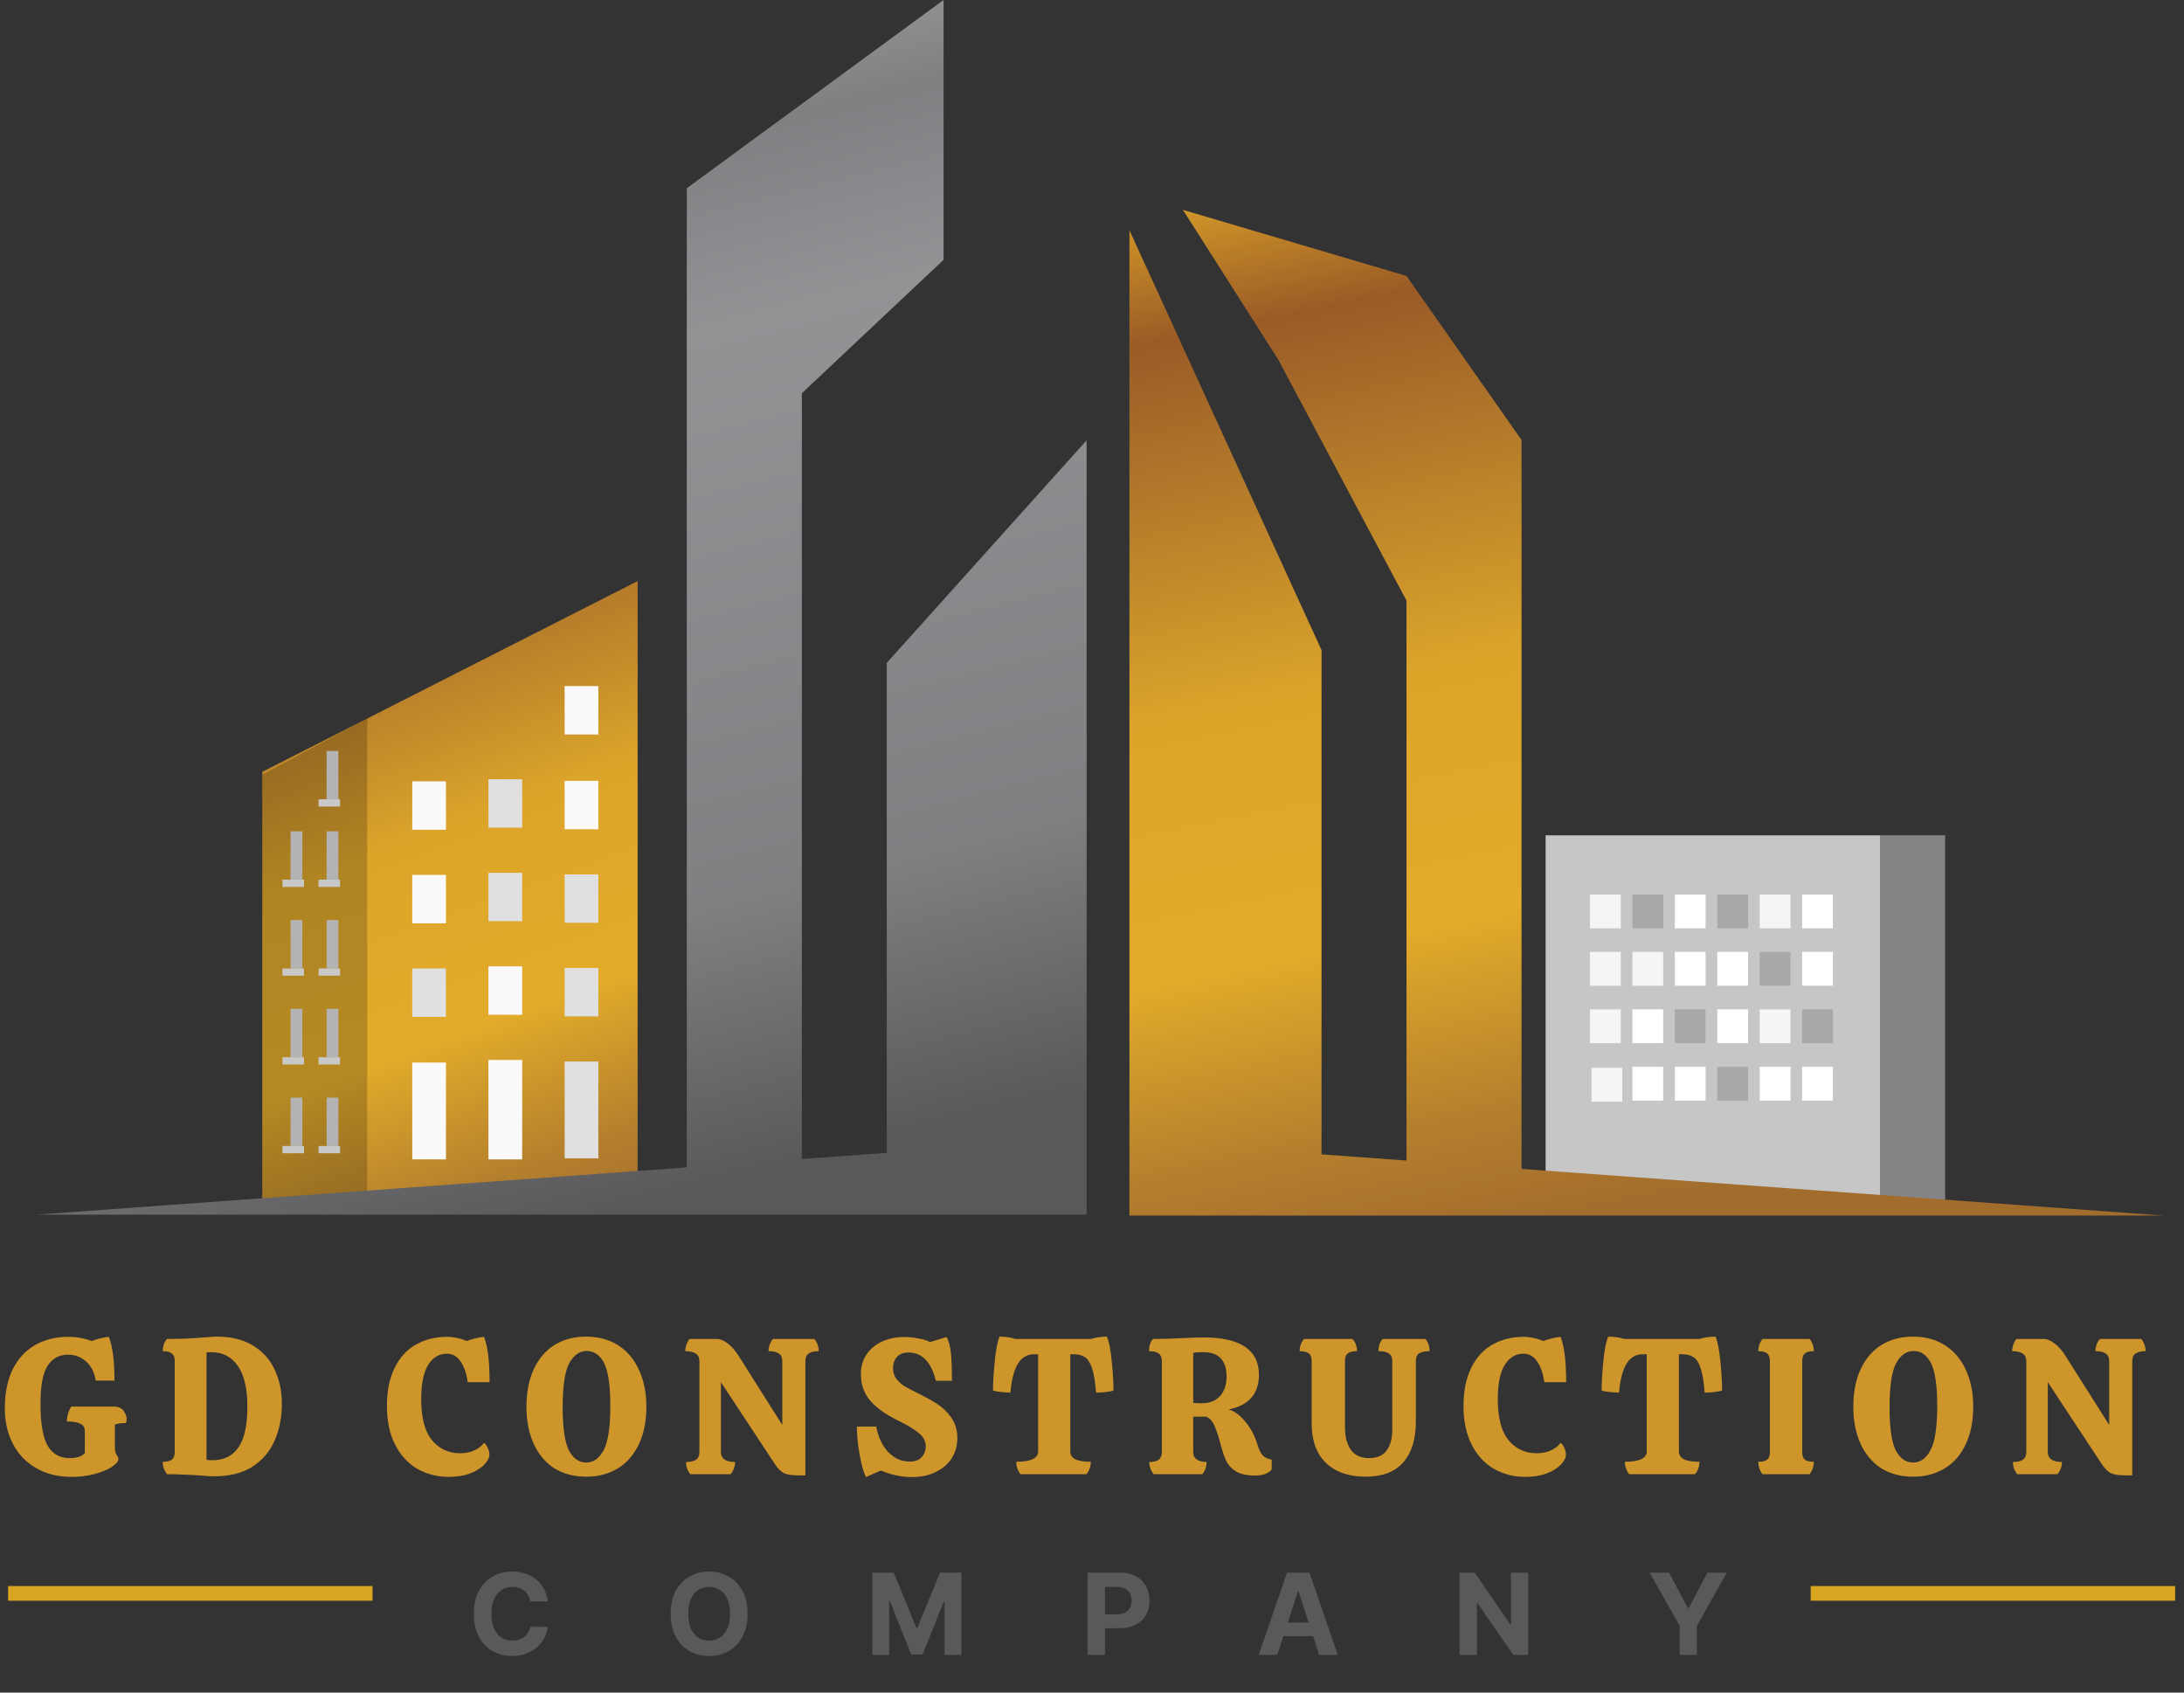 <svg xmlns="http://www.w3.org/2000/svg" width="80" height="62" viewBox="0 0 80 62" fill="none"><rect x="0" y="0" width="80" height="62" fill="#333333" stroke="none"/><path d="M68.885 30.599V44.051H56.616V30.599H68.885Z" fill="#C6C6C6"></path><path d="M66.012 40.316H67.139V39.076H66.012V40.316Z" fill="white"></path><path d="M64.458 40.316H65.586V39.076H64.458V40.316Z" fill="white"></path><path d="M62.904 40.316H64.031V39.076H62.904V40.316Z" fill="#A8A8A8"></path><path d="M61.349 40.316H62.477V39.076H61.349V40.316Z" fill="white"></path><path d="M59.795 40.316H60.923V39.076H59.795V40.316Z" fill="white"></path><path d="M58.296 40.355H59.424V39.115H58.296V40.355Z" fill="#F5F5F5"></path><path d="M66.012 38.212H67.139V36.973H66.012V38.212Z" fill="#A8A8A8"></path><path d="M64.458 38.212H65.586V36.973H64.458V38.212Z" fill="#F5F5F5"></path><path d="M62.904 38.212H64.031V36.973H62.904V38.212Z" fill="white"></path><path d="M61.349 38.212H62.477V36.973H61.349V38.212Z" fill="#A8A8A8"></path><path d="M59.795 38.212H60.923V36.973H59.795V38.212Z" fill="white"></path><path d="M58.241 38.212H59.369V36.973H58.241V38.212Z" fill="#F5F5F5"></path><path d="M66.012 36.109H67.139V34.869H66.012V36.109Z" fill="white"></path><path d="M64.458 36.109H65.586V34.869H64.458V36.109Z" fill="#A8A8A8"></path><path d="M62.904 36.109H64.031V34.869H62.904V36.109Z" fill="white"></path><path d="M61.349 36.109H62.477V34.869H61.349V36.109Z" fill="white"></path><path d="M59.795 36.109H60.923V34.869H59.795V36.109Z" fill="#F5F5F5"></path><path d="M58.241 36.109H59.369V34.869H58.241V36.109Z" fill="#F5F5F5"></path><path d="M66.012 34.005H67.139V32.766H66.012V34.005Z" fill="white"></path><path d="M64.458 34.005H65.586V32.766H64.458V34.005Z" fill="#F5F5F5"></path><path d="M62.904 34.005H64.031V32.766H62.904V34.005Z" fill="#A8A8A8"></path><path d="M61.349 34.005H62.477V32.766H61.349V34.005Z" fill="white"></path><path d="M59.795 34.005H60.923V32.766H59.795V34.005Z" fill="#A8A8A8"></path><path d="M58.241 34.005H59.369V32.766H58.241V34.005Z" fill="#F5F5F5"></path><path d="M68.868 44.051H71.25V30.599H68.868V44.051Z" fill="#848487"></path><path d="M23.356 43.903H9.608V28.273L23.356 21.286V43.903Z" fill="url(#paint0_linear_95_3173)"></path><path d="M16.333 28.623H15.101V30.394H16.333V28.623Z" fill="#FAFAFA"></path><g opacity="0.3"><path d="M15.101 28.623V28.843H16.125V30.394H16.333V28.623H15.101Z" fill="#FAFAFA"></path></g><path d="M16.333 32.05H15.101V33.821H16.333V32.05Z" fill="#FAFAFA"></path><g opacity="0.3"><path d="M15.101 32.05V32.27H16.125V33.821H16.333V32.05H15.101Z" fill="#FAFAFA"></path></g><path d="M16.333 35.477H15.101V37.248H16.333V35.477Z" fill="#E0E0E0"></path><g opacity="0.3"><path d="M15.101 35.477V35.697H16.125V37.248H16.333V35.477H15.101Z" fill="#E0E0E0"></path></g><path d="M16.333 38.924H15.101V42.469H16.333V38.924Z" fill="#FAFAFA"></path><g opacity="0.3"><path d="M15.101 38.924V39.363H16.125V42.469H16.333V38.924H15.101Z" fill="#FAFAFA"></path></g><path d="M19.125 28.546H17.892V30.317H19.125V28.546Z" fill="#E0E0E0"></path><g opacity="0.3"><path d="M17.892 28.546V28.765H18.917V30.317H19.125V28.546H17.892Z" fill="#E0E0E0"></path></g><path d="M19.125 31.973H17.892V33.744H19.125V31.973Z" fill="#E0E0E0"></path><g opacity="0.3"><path d="M17.892 31.973V32.193H18.917V33.744H19.125V31.973H17.892Z" fill="#E0E0E0"></path></g><path d="M19.125 35.4H17.892V37.171H19.125V35.4Z" fill="#FAFAFA"></path><g opacity="0.3"><path d="M17.892 35.4V35.62H18.917V37.171H19.125V35.4H17.892Z" fill="#FAFAFA"></path></g><path d="M19.125 38.828H17.892V42.469H19.125V38.828Z" fill="#FAFAFA"></path><g opacity="0.3"><path d="M17.892 38.828V39.279H18.917V42.469H19.125V38.828H17.892Z" fill="#FAFAFA"></path></g><path d="M21.916 28.604H20.684V30.375H21.916V28.604Z" fill="#FAFAFA"></path><g opacity="0.3"><path d="M20.684 28.604V28.824H21.708V30.375H21.916V28.604H20.684Z" fill="#FAFAFA"></path></g><path d="M21.916 32.031H20.684V33.802H21.916V32.031Z" fill="#E0E0E0"></path><g opacity="0.3"><path d="M20.684 32.031V32.251H21.708V33.802H21.916V32.031H20.684Z" fill="#E0E0E0"></path></g><path d="M21.916 35.459H20.684V37.23H21.916V35.459Z" fill="#E0E0E0"></path><g opacity="0.3"><path d="M20.684 35.459V35.678H21.708V37.23H21.916V35.459H20.684Z" fill="#E0E0E0"></path></g><path d="M21.916 38.886H20.684V42.431H21.916V38.886Z" fill="#E0E0E0"></path><g opacity="0.3"><path d="M20.684 38.886V39.325H21.708V42.431H21.916V38.886H20.684Z" fill="#E0E0E0"></path></g><path d="M21.916 25.133H20.684V26.904H21.916V25.133Z" fill="#FAFAFA"></path><g opacity="0.3"><path d="M20.684 25.133V25.353H21.708V26.904H21.916V25.133H20.684Z" fill="#FAFAFA"></path></g><path d="M12.395 27.508H11.963V29.279H12.395V27.508Z" fill="#E0E0E0"></path><path d="M12.456 29.279H11.668V29.546H12.456V29.279Z" fill="#FAFAFA"></path><path d="M12.395 30.451H11.963V32.222H12.395V30.451Z" fill="#E0E0E0"></path><path d="M12.456 32.222H11.668V32.489H12.456V32.222Z" fill="#FAFAFA"></path><path d="M11.075 30.451H10.643V32.222H11.075V30.451Z" fill="#E0E0E0"></path><path d="M11.136 32.222H10.347V32.489H11.136V32.222Z" fill="#FAFAFA"></path><path d="M12.395 33.703H11.963V35.474H12.395V33.703Z" fill="#E0E0E0"></path><path d="M12.456 35.474H11.668V35.741H12.456V35.474Z" fill="#FAFAFA"></path><path d="M11.075 33.703H10.643V35.474H11.075V33.703Z" fill="#E0E0E0"></path><path d="M11.136 35.474H10.347V35.741H11.136V35.474Z" fill="#FAFAFA"></path><path d="M12.395 36.955H11.963V38.726H12.395V36.955Z" fill="#E0E0E0"></path><path d="M12.456 38.726H11.668V38.993H12.456V38.726Z" fill="#FAFAFA"></path><path d="M11.075 36.955H10.643V38.726H11.075V36.955Z" fill="#E0E0E0"></path><path d="M11.136 38.726H10.347V38.993H11.136V38.726Z" fill="#FAFAFA"></path><path d="M12.395 40.207H11.963V41.978H12.395V40.207Z" fill="#E0E0E0"></path><path d="M12.456 41.978H11.668V42.245H12.456V41.978Z" fill="#FAFAFA"></path><path d="M11.075 40.207H10.643V41.978H11.075V40.207Z" fill="#E0E0E0"></path><path d="M11.136 41.978H10.347V42.245H11.136V41.978Z" fill="#FAFAFA"></path><path d="M13.452 43.903H9.609V28.382L13.452 26.312V43.903Z" fill="black" fill-opacity="0.2"></path><path d="M55.734 42.818V16.117L51.519 10.108L43.33 7.687L46.821 13.17L51.519 22V42.512L48.408 42.286V23.815L41.371 8.434V41.602V44.526H48.408H51.519H55.734H79.234L55.734 42.818Z" fill="url(#paint1_linear_95_3173)"></path><path d="M32.482 24.282V42.23L29.372 42.456V14.405L34.563 9.518V0L25.157 6.894V42.762L1.33 44.494H25.157H29.372H32.482H39.803V16.129L32.482 24.282Z" fill="url(#paint2_linear_95_3173)"></path><line x1="0.296" y1="58.367" x2="13.646" y2="58.367" stroke="#DAA520" stroke-width="0.538"></line><line x1="66.326" y1="58.367" x2="79.676" y2="58.367" stroke="#DAA520" stroke-width="0.538"></line><path d="M20.065 58.662H19.421C19.409 58.579 19.385 58.505 19.349 58.44C19.313 58.375 19.266 58.319 19.209 58.273C19.153 58.227 19.087 58.192 19.012 58.167C18.939 58.143 18.859 58.13 18.773 58.13C18.617 58.13 18.481 58.169 18.366 58.246C18.25 58.323 18.16 58.435 18.097 58.582C18.033 58.728 18.001 58.905 18.001 59.114C18.001 59.328 18.033 59.508 18.097 59.654C18.162 59.8 18.252 59.911 18.367 59.985C18.483 60.06 18.617 60.097 18.768 60.097C18.854 60.097 18.933 60.086 19.005 60.063C19.079 60.041 19.144 60.008 19.201 59.965C19.258 59.921 19.305 59.867 19.342 59.804C19.38 59.742 19.406 59.67 19.421 59.59L20.065 59.593C20.048 59.731 20.007 59.864 19.94 59.993C19.874 60.12 19.786 60.234 19.674 60.335C19.563 60.435 19.431 60.514 19.277 60.573C19.124 60.631 18.951 60.66 18.758 60.66C18.49 60.66 18.25 60.599 18.038 60.478C17.827 60.356 17.661 60.18 17.538 59.95C17.417 59.72 17.356 59.441 17.356 59.114C17.356 58.785 17.418 58.506 17.541 58.276C17.665 58.046 17.832 57.87 18.044 57.75C18.256 57.628 18.494 57.567 18.758 57.567C18.933 57.567 19.094 57.592 19.243 57.641C19.393 57.69 19.526 57.761 19.642 57.855C19.757 57.949 19.851 58.063 19.924 58.198C19.997 58.333 20.044 58.488 20.065 58.662ZM27.385 59.114C27.385 59.442 27.323 59.721 27.198 59.951C27.075 60.182 26.906 60.358 26.693 60.479C26.48 60.6 26.241 60.66 25.976 60.66C25.708 60.66 25.468 60.599 25.255 60.478C25.043 60.356 24.875 60.18 24.751 59.95C24.628 59.72 24.566 59.441 24.566 59.114C24.566 58.785 24.628 58.506 24.751 58.276C24.875 58.046 25.043 57.87 25.255 57.75C25.468 57.628 25.708 57.567 25.976 57.567C26.241 57.567 26.48 57.628 26.693 57.75C26.906 57.87 27.075 58.046 27.198 58.276C27.323 58.506 27.385 58.785 27.385 59.114ZM26.74 59.114C26.74 58.901 26.708 58.722 26.644 58.576C26.582 58.43 26.493 58.319 26.378 58.243C26.264 58.168 26.129 58.13 25.976 58.13C25.822 58.13 25.688 58.168 25.573 58.243C25.458 58.319 25.369 58.43 25.305 58.576C25.243 58.722 25.211 58.901 25.211 59.114C25.211 59.326 25.243 59.506 25.305 59.652C25.369 59.798 25.458 59.908 25.573 59.984C25.688 60.059 25.822 60.097 25.976 60.097C26.129 60.097 26.264 60.059 26.378 59.984C26.493 59.908 26.582 59.798 26.644 59.652C26.708 59.506 26.74 59.326 26.74 59.114ZM31.954 57.608H32.739L33.568 59.631H33.603L34.432 57.608H35.217V60.619H34.6V58.66H34.575L33.796 60.604H33.376L32.596 58.652H32.572V60.619H31.954V57.608ZM39.839 60.619V57.608H41.027C41.255 57.608 41.45 57.652 41.61 57.739C41.771 57.826 41.893 57.946 41.978 58.099C42.063 58.252 42.105 58.429 42.105 58.629C42.105 58.828 42.062 59.005 41.976 59.158C41.89 59.311 41.765 59.43 41.601 59.515C41.439 59.6 41.242 59.643 41.011 59.643H40.254V59.133H40.908C41.03 59.133 41.131 59.112 41.21 59.069C41.291 59.026 41.351 58.967 41.39 58.892C41.43 58.815 41.45 58.728 41.45 58.629C41.45 58.529 41.43 58.441 41.39 58.367C41.351 58.291 41.291 58.233 41.21 58.192C41.13 58.15 41.028 58.129 40.905 58.129H40.475V60.619H39.839ZM46.788 60.619H46.106L47.145 57.608H47.965L49.003 60.619H48.321L47.567 58.296H47.543L46.788 60.619ZM46.745 59.435H48.356V59.932H46.745V59.435ZM55.98 57.608V60.619H55.431L54.121 58.724H54.099V60.619H53.463V57.608H54.021L55.321 59.502H55.347V57.608H55.98ZM60.428 57.608H61.14L61.827 58.905H61.856L62.543 57.608H63.255L62.157 59.555V60.619H61.526V59.555L60.428 57.608Z" fill="#59595C"></path><path d="M2.625 54.099C2.129 54.099 1.696 53.993 1.327 53.78C0.958 53.567 0.674 53.272 0.475 52.893C0.277 52.515 0.177 52.082 0.177 51.595C0.177 51.027 0.274 50.547 0.468 50.154C0.667 49.762 0.941 49.466 1.291 49.267C1.641 49.069 2.046 48.969 2.505 48.969C2.803 48.969 3.089 49.021 3.363 49.125C3.434 49.092 3.536 49.059 3.668 49.026C3.806 48.993 3.912 48.974 3.988 48.969C4.125 49.319 4.193 49.854 4.193 50.573H3.505C3.458 50.27 3.34 50.036 3.15 49.87C2.966 49.705 2.744 49.622 2.483 49.622C2.171 49.622 1.925 49.757 1.745 50.027C1.57 50.291 1.483 50.753 1.483 51.41C1.483 52.139 1.57 52.654 1.745 52.957C1.92 53.26 2.188 53.411 2.547 53.411C2.68 53.411 2.791 53.397 2.881 53.368C2.971 53.34 3.046 53.293 3.108 53.227V52.418C3.108 52.295 3.053 52.207 2.945 52.155C2.841 52.098 2.675 52.07 2.448 52.07C2.448 51.985 2.464 51.886 2.498 51.772C2.531 51.658 2.571 51.576 2.618 51.524H4.151C4.335 51.524 4.463 51.578 4.534 51.687C4.605 51.796 4.64 51.9 4.64 51.999C4.64 52.046 4.629 52.089 4.605 52.127C4.435 52.127 4.302 52.146 4.208 52.184V52.999C4.208 53.151 4.234 53.257 4.286 53.319C4.319 53.352 4.335 53.395 4.335 53.447C4.335 53.532 4.257 53.626 4.101 53.73C3.945 53.834 3.735 53.922 3.47 53.993C3.209 54.064 2.928 54.099 2.625 54.099ZM7.848 54.078C7.739 54.078 7.607 54.071 7.451 54.057C6.944 54.019 6.5 54 6.117 54C6.013 53.868 5.961 53.716 5.961 53.546C6.117 53.546 6.228 53.52 6.294 53.468C6.365 53.411 6.401 53.316 6.401 53.184V49.849C6.401 49.721 6.365 49.632 6.294 49.58C6.228 49.523 6.117 49.494 5.961 49.494C5.961 49.315 6.013 49.166 6.117 49.047C6.476 49.047 6.8 49.038 7.089 49.019C7.377 49 7.548 48.988 7.6 48.983C7.76 48.969 7.876 48.962 7.947 48.962C8.472 48.962 8.912 49.071 9.267 49.289C9.627 49.506 9.891 49.802 10.062 50.176C10.237 50.544 10.324 50.958 10.324 51.417C10.324 51.923 10.234 52.377 10.055 52.78C9.88 53.177 9.608 53.494 9.239 53.73C8.87 53.962 8.406 54.078 7.848 54.078ZM7.791 53.489C8.198 53.489 8.51 53.335 8.728 53.028C8.95 52.716 9.061 52.214 9.061 51.524C9.061 50.857 8.943 50.358 8.707 50.027C8.475 49.695 8.151 49.53 7.734 49.53C7.654 49.53 7.597 49.535 7.564 49.544V53.475C7.611 53.484 7.687 53.489 7.791 53.489ZM17.132 50.63C17.089 50.313 17.002 50.06 16.869 49.87C16.741 49.681 16.576 49.587 16.372 49.587C16.084 49.587 15.854 49.724 15.684 49.998C15.514 50.268 15.429 50.686 15.429 51.254C15.429 51.94 15.561 52.441 15.826 52.758C16.091 53.075 16.434 53.234 16.855 53.234C17.058 53.234 17.238 53.196 17.394 53.12C17.55 53.044 17.661 52.955 17.728 52.85C17.784 52.893 17.832 52.957 17.869 53.042C17.907 53.127 17.926 53.205 17.926 53.276C17.926 53.395 17.865 53.517 17.742 53.645C17.624 53.773 17.451 53.882 17.224 53.972C16.997 54.057 16.734 54.099 16.436 54.099C16.02 54.099 15.639 54.002 15.294 53.808C14.953 53.614 14.681 53.321 14.478 52.929C14.274 52.536 14.173 52.061 14.173 51.502C14.173 50.958 14.265 50.497 14.45 50.119C14.634 49.736 14.892 49.45 15.223 49.26C15.559 49.066 15.949 48.969 16.394 48.969C16.498 48.969 16.616 48.983 16.748 49.012C16.881 49.04 16.997 49.078 17.096 49.125C17.167 49.092 17.271 49.059 17.408 49.026C17.546 48.993 17.652 48.974 17.728 48.969C17.865 49.305 17.933 49.859 17.933 50.63H17.132ZM21.476 54.092C21.022 54.092 20.63 53.988 20.298 53.78C19.972 53.567 19.721 53.267 19.546 52.879C19.371 52.491 19.284 52.042 19.284 51.531C19.284 50.996 19.374 50.537 19.553 50.154C19.733 49.766 19.986 49.471 20.313 49.267C20.644 49.064 21.029 48.962 21.469 48.962C21.923 48.962 22.316 49.069 22.647 49.282C22.978 49.494 23.231 49.795 23.406 50.183C23.586 50.566 23.676 51.015 23.676 51.531C23.676 52.061 23.584 52.519 23.399 52.907C23.219 53.291 22.964 53.584 22.633 53.787C22.302 53.99 21.916 54.092 21.476 54.092ZM21.476 53.574C21.736 53.574 21.947 53.425 22.108 53.127C22.273 52.829 22.356 52.288 22.356 51.502C22.356 50.755 22.28 50.232 22.129 49.934C21.978 49.636 21.765 49.487 21.49 49.487C21.23 49.487 21.017 49.636 20.852 49.934C20.691 50.232 20.611 50.772 20.611 51.552C20.611 52.3 20.686 52.825 20.838 53.127C20.994 53.425 21.207 53.574 21.476 53.574ZM26.407 53.191C26.407 53.432 26.58 53.553 26.925 53.553C26.925 53.718 26.871 53.868 26.762 54H25.286C25.182 53.872 25.13 53.723 25.13 53.553C25.296 53.553 25.419 53.525 25.499 53.468C25.579 53.411 25.62 53.319 25.62 53.191V49.856C25.62 49.615 25.447 49.494 25.102 49.494C25.102 49.414 25.116 49.334 25.144 49.253C25.173 49.173 25.21 49.104 25.258 49.047H26.244C26.381 49.047 26.518 49.102 26.655 49.211C26.793 49.315 26.923 49.461 27.046 49.651L28.656 52.198V49.856C28.656 49.729 28.614 49.636 28.529 49.58C28.444 49.523 28.318 49.494 28.153 49.494C28.153 49.409 28.167 49.329 28.195 49.253C28.224 49.173 28.264 49.104 28.316 49.047H29.827C29.879 49.104 29.919 49.173 29.948 49.253C29.976 49.334 29.99 49.414 29.99 49.494C29.829 49.494 29.706 49.523 29.621 49.58C29.541 49.636 29.501 49.729 29.501 49.856V54.043H29.217C28.985 54.043 28.815 54.014 28.706 53.957C28.597 53.896 28.493 53.792 28.394 53.645L26.407 50.63V53.191ZM32.095 52.255C32.171 52.652 32.32 52.966 32.542 53.198C32.764 53.425 33.027 53.539 33.33 53.539C33.528 53.539 33.675 53.482 33.77 53.368C33.864 53.255 33.911 53.13 33.911 52.992C33.911 52.789 33.822 52.619 33.642 52.482C33.467 52.34 33.214 52.188 32.883 52.028C32.438 51.81 32.102 51.569 31.875 51.304C31.648 51.039 31.535 50.717 31.535 50.339C31.535 50.06 31.603 49.818 31.74 49.615C31.882 49.407 32.074 49.248 32.315 49.14C32.556 49.031 32.826 48.976 33.124 48.976C33.28 48.976 33.448 48.993 33.628 49.026C33.812 49.054 33.959 49.099 34.068 49.161L34.671 48.976C34.756 49.123 34.81 49.327 34.834 49.587C34.858 49.842 34.869 50.138 34.869 50.474V50.58H34.281C34.11 49.889 33.777 49.544 33.28 49.544C33.091 49.544 32.949 49.599 32.854 49.707C32.76 49.811 32.712 49.951 32.712 50.126C32.712 50.268 32.75 50.391 32.826 50.495C32.902 50.599 32.996 50.689 33.11 50.764C33.228 50.835 33.384 50.918 33.578 51.013C33.876 51.16 34.124 51.297 34.323 51.424C34.526 51.552 34.702 51.722 34.848 51.935C34.995 52.143 35.068 52.392 35.068 52.68C35.068 52.945 35.002 53.186 34.869 53.404C34.737 53.617 34.543 53.787 34.288 53.915C34.037 54.043 33.744 54.106 33.408 54.106C33.025 54.106 32.644 54.026 32.265 53.865L31.719 54.106C31.629 53.927 31.551 53.648 31.485 53.269C31.419 52.886 31.386 52.548 31.386 52.255H32.095ZM40.546 48.962C40.621 49.128 40.681 49.428 40.723 49.863C40.766 50.299 40.787 50.656 40.787 50.935C40.725 50.958 40.629 50.977 40.496 50.992C40.368 51.006 40.252 51.013 40.148 51.013C40.12 50.634 40.073 50.343 40.007 50.14C39.945 49.937 39.86 49.797 39.751 49.721C39.642 49.646 39.5 49.608 39.325 49.608H39.205V53.163C39.205 53.295 39.266 53.392 39.389 53.454C39.512 53.515 39.701 53.546 39.957 53.546C39.957 53.631 39.943 53.714 39.914 53.794C39.886 53.875 39.846 53.943 39.794 54H37.381C37.334 53.943 37.296 53.875 37.268 53.794C37.239 53.714 37.225 53.631 37.225 53.546C37.76 53.546 38.027 53.418 38.027 53.163V49.608H37.871C37.374 49.608 37.088 50.076 37.012 51.013C36.681 50.999 36.468 50.973 36.374 50.935C36.374 50.656 36.395 50.299 36.438 49.863C36.48 49.428 36.539 49.128 36.615 48.962C36.833 48.962 37.026 48.991 37.197 49.047H39.964C40.144 48.991 40.338 48.962 40.546 48.962ZM46.057 52.907C46.109 53.087 46.175 53.222 46.255 53.312C46.341 53.397 46.449 53.449 46.582 53.468V53.823C46.473 53.974 46.267 54.05 45.965 54.05C45.681 54.05 45.456 54.002 45.291 53.908C45.13 53.813 45.009 53.69 44.929 53.539C44.853 53.383 44.782 53.179 44.716 52.929C44.645 52.65 44.569 52.418 44.489 52.233C44.408 52.049 44.304 51.935 44.176 51.893H43.708V53.191C43.708 53.314 43.753 53.406 43.843 53.468C43.933 53.525 44.051 53.553 44.198 53.553C44.198 53.723 44.146 53.872 44.042 54H42.261C42.152 53.868 42.097 53.718 42.097 53.553C42.258 53.553 42.374 53.525 42.445 53.468C42.521 53.411 42.559 53.319 42.559 53.191V49.856C42.559 49.729 42.521 49.636 42.445 49.58C42.37 49.523 42.251 49.494 42.09 49.494C42.09 49.305 42.138 49.156 42.232 49.047C42.544 49.047 42.895 49.038 43.282 49.019C43.623 49 43.89 48.991 44.084 48.991C45.437 48.991 46.114 49.447 46.114 50.36C46.114 51.055 45.745 51.479 45.007 51.63C45.219 51.692 45.423 51.841 45.617 52.077C45.811 52.309 45.957 52.586 46.057 52.907ZM44.02 51.403C44.304 51.403 44.526 51.316 44.687 51.141C44.848 50.961 44.929 50.724 44.929 50.431C44.929 50.128 44.858 49.904 44.716 49.757C44.579 49.606 44.359 49.53 44.056 49.53C43.895 49.53 43.779 49.539 43.708 49.558V51.389C43.793 51.398 43.897 51.403 44.02 51.403ZM51.863 52.063C51.863 52.721 51.707 53.224 51.395 53.574C51.087 53.92 50.629 54.092 50.018 54.092C49.403 54.092 48.921 53.924 48.571 53.589C48.221 53.253 48.046 52.768 48.046 52.134V49.849C48.046 49.721 48.013 49.632 47.946 49.58C47.88 49.523 47.767 49.494 47.606 49.494C47.606 49.315 47.66 49.166 47.769 49.047H49.543C49.652 49.166 49.706 49.315 49.706 49.494C49.545 49.494 49.432 49.523 49.365 49.58C49.299 49.632 49.266 49.721 49.266 49.849V52.283C49.266 52.623 49.337 52.898 49.479 53.106C49.626 53.309 49.848 53.411 50.146 53.411C50.444 53.411 50.659 53.319 50.792 53.134C50.929 52.945 50.998 52.699 50.998 52.396V49.849C50.998 49.721 50.957 49.632 50.877 49.58C50.801 49.523 50.673 49.494 50.494 49.494C50.494 49.305 50.546 49.156 50.65 49.047H52.211C52.315 49.166 52.367 49.315 52.367 49.494C52.187 49.494 52.057 49.523 51.977 49.58C51.901 49.632 51.863 49.721 51.863 49.849V52.063ZM56.567 50.63C56.524 50.313 56.437 50.06 56.304 49.87C56.176 49.681 56.011 49.587 55.807 49.587C55.519 49.587 55.289 49.724 55.119 49.998C54.949 50.268 54.864 50.686 54.864 51.254C54.864 51.94 54.996 52.441 55.261 52.758C55.526 53.075 55.869 53.234 56.29 53.234C56.493 53.234 56.673 53.196 56.829 53.12C56.985 53.044 57.096 52.955 57.163 52.85C57.219 52.893 57.267 52.957 57.305 53.042C57.342 53.127 57.361 53.205 57.361 53.276C57.361 53.395 57.3 53.517 57.177 53.645C57.059 53.773 56.886 53.882 56.659 53.972C56.432 54.057 56.169 54.099 55.871 54.099C55.455 54.099 55.074 54.002 54.729 53.808C54.388 53.614 54.116 53.321 53.913 52.929C53.71 52.536 53.608 52.061 53.608 51.502C53.608 50.958 53.7 50.497 53.885 50.119C54.069 49.736 54.327 49.45 54.658 49.26C54.994 49.066 55.384 48.969 55.829 48.969C55.933 48.969 56.051 48.983 56.184 49.012C56.316 49.04 56.432 49.078 56.531 49.125C56.602 49.092 56.706 49.059 56.843 49.026C56.98 48.993 57.087 48.974 57.163 48.969C57.3 49.305 57.368 49.859 57.368 50.63H56.567ZM62.84 48.962C62.915 49.128 62.974 49.428 63.017 49.863C63.059 50.299 63.081 50.656 63.081 50.935C63.019 50.958 62.922 50.977 62.79 50.992C62.662 51.006 62.546 51.013 62.442 51.013C62.414 50.634 62.367 50.343 62.3 50.14C62.239 49.937 62.154 49.797 62.045 49.721C61.936 49.646 61.794 49.608 61.619 49.608H61.498V53.163C61.498 53.295 61.56 53.392 61.683 53.454C61.806 53.515 61.995 53.546 62.251 53.546C62.251 53.631 62.236 53.714 62.208 53.794C62.18 53.875 62.139 53.943 62.087 54H59.675C59.628 53.943 59.59 53.875 59.562 53.794C59.533 53.714 59.519 53.631 59.519 53.546C60.053 53.546 60.321 53.418 60.321 53.163V49.608H60.165C59.668 49.608 59.382 50.076 59.306 51.013C58.975 50.999 58.762 50.973 58.667 50.935C58.667 50.656 58.689 50.299 58.731 49.863C58.774 49.428 58.833 49.128 58.909 48.962C59.126 48.962 59.32 48.991 59.49 49.047H62.258C62.438 48.991 62.631 48.962 62.84 48.962ZM64.562 54C64.514 53.943 64.476 53.875 64.448 53.794C64.42 53.714 64.406 53.631 64.406 53.546C64.562 53.546 64.67 53.52 64.732 53.468C64.798 53.416 64.831 53.324 64.831 53.191V49.856C64.831 49.724 64.798 49.632 64.732 49.58C64.67 49.523 64.562 49.494 64.406 49.494C64.406 49.414 64.42 49.334 64.448 49.253C64.476 49.173 64.514 49.104 64.562 49.047H66.286C66.333 49.104 66.371 49.173 66.399 49.253C66.428 49.334 66.442 49.414 66.442 49.494C66.286 49.494 66.175 49.523 66.108 49.58C66.047 49.632 66.016 49.724 66.016 49.856V53.191C66.016 53.324 66.047 53.416 66.108 53.468C66.175 53.52 66.286 53.546 66.442 53.546C66.442 53.631 66.428 53.714 66.399 53.794C66.371 53.875 66.333 53.943 66.286 54H64.562ZM70.08 54.092C69.626 54.092 69.233 53.988 68.902 53.78C68.576 53.567 68.325 53.267 68.15 52.879C67.975 52.491 67.887 52.042 67.887 51.531C67.887 50.996 67.977 50.537 68.157 50.154C68.337 49.766 68.59 49.471 68.916 49.267C69.247 49.064 69.633 48.962 70.073 48.962C70.527 48.962 70.919 49.069 71.251 49.282C71.582 49.494 71.835 49.795 72.01 50.183C72.19 50.566 72.279 51.015 72.279 51.531C72.279 52.061 72.187 52.519 72.003 52.907C71.823 53.291 71.568 53.584 71.236 53.787C70.905 53.99 70.52 54.092 70.08 54.092ZM70.08 53.574C70.34 53.574 70.55 53.425 70.711 53.127C70.877 52.829 70.96 52.288 70.96 51.502C70.96 50.755 70.884 50.232 70.733 49.934C70.581 49.636 70.368 49.487 70.094 49.487C69.834 49.487 69.621 49.636 69.456 49.934C69.295 50.232 69.214 50.772 69.214 51.552C69.214 52.3 69.29 52.825 69.441 53.127C69.597 53.425 69.81 53.574 70.08 53.574ZM75.011 53.191C75.011 53.432 75.183 53.553 75.529 53.553C75.529 53.718 75.474 53.868 75.366 54H73.89C73.786 53.872 73.734 53.723 73.734 53.553C73.899 53.553 74.022 53.525 74.103 53.468C74.183 53.411 74.223 53.319 74.223 53.191V49.856C74.223 49.615 74.051 49.494 73.705 49.494C73.705 49.414 73.719 49.334 73.748 49.253C73.776 49.173 73.814 49.104 73.861 49.047H74.848C74.985 49.047 75.122 49.102 75.259 49.211C75.396 49.315 75.526 49.461 75.649 49.651L77.26 52.198V49.856C77.26 49.729 77.218 49.636 77.132 49.58C77.047 49.523 76.922 49.494 76.756 49.494C76.756 49.409 76.77 49.329 76.799 49.253C76.827 49.173 76.867 49.104 76.919 49.047H78.431C78.483 49.104 78.523 49.173 78.551 49.253C78.58 49.334 78.594 49.414 78.594 49.494C78.433 49.494 78.31 49.523 78.225 49.58C78.145 49.636 78.104 49.729 78.104 49.856V54.043H77.821C77.589 54.043 77.418 54.014 77.31 53.957C77.201 53.896 77.097 53.792 76.998 53.645L75.011 50.63V53.191Z" fill="#CE962A"></path><defs><linearGradient id="paint0_linear_95_3173" x1="-21.403" y1="23.157" x2="-9.181" y2="56.796" gradientUnits="userSpaceOnUse"><stop stop-color="#FFD972"></stop><stop offset="0.09" stop-color="#F0B929"></stop><stop offset="0.25" stop-color="#9B5B26"></stop><stop offset="0.35" stop-color="#AE742A"></stop><stop offset="0.55" stop-color="#DCA52A"></stop><stop offset="0.75" stop-color="#E2AB2A"></stop><stop offset="0.9" stop-color="#B5802D"></stop><stop offset="1" stop-color="#A26C2D"></stop></linearGradient><linearGradient id="paint1_linear_95_3173" x1="15.675" y1="6.275" x2="24.919" y2="51.34" gradientUnits="userSpaceOnUse"><stop stop-color="#FFD972"></stop><stop offset="0.09" stop-color="#F0B929"></stop><stop offset="0.25" stop-color="#9B5B26"></stop><stop offset="0.35" stop-color="#AE742A"></stop><stop offset="0.55" stop-color="#DCA52A"></stop><stop offset="0.75" stop-color="#E2AB2A"></stop><stop offset="0.9" stop-color="#B5802D"></stop><stop offset="1" stop-color="#A26C2D"></stop></linearGradient><linearGradient id="paint2_linear_95_3173" x1="-27.857" y1="3.277" x2="-15.113" y2="53.85" gradientUnits="userSpaceOnUse"><stop stop-color="#CFD1D2"></stop><stop offset="0.284" stop-color="#808083"></stop><stop offset="0.416" stop-color="#919395"></stop><stop offset="0.807" stop-color="#808083"></stop><stop offset="1" stop-color="#59595C"></stop></linearGradient></defs></svg>